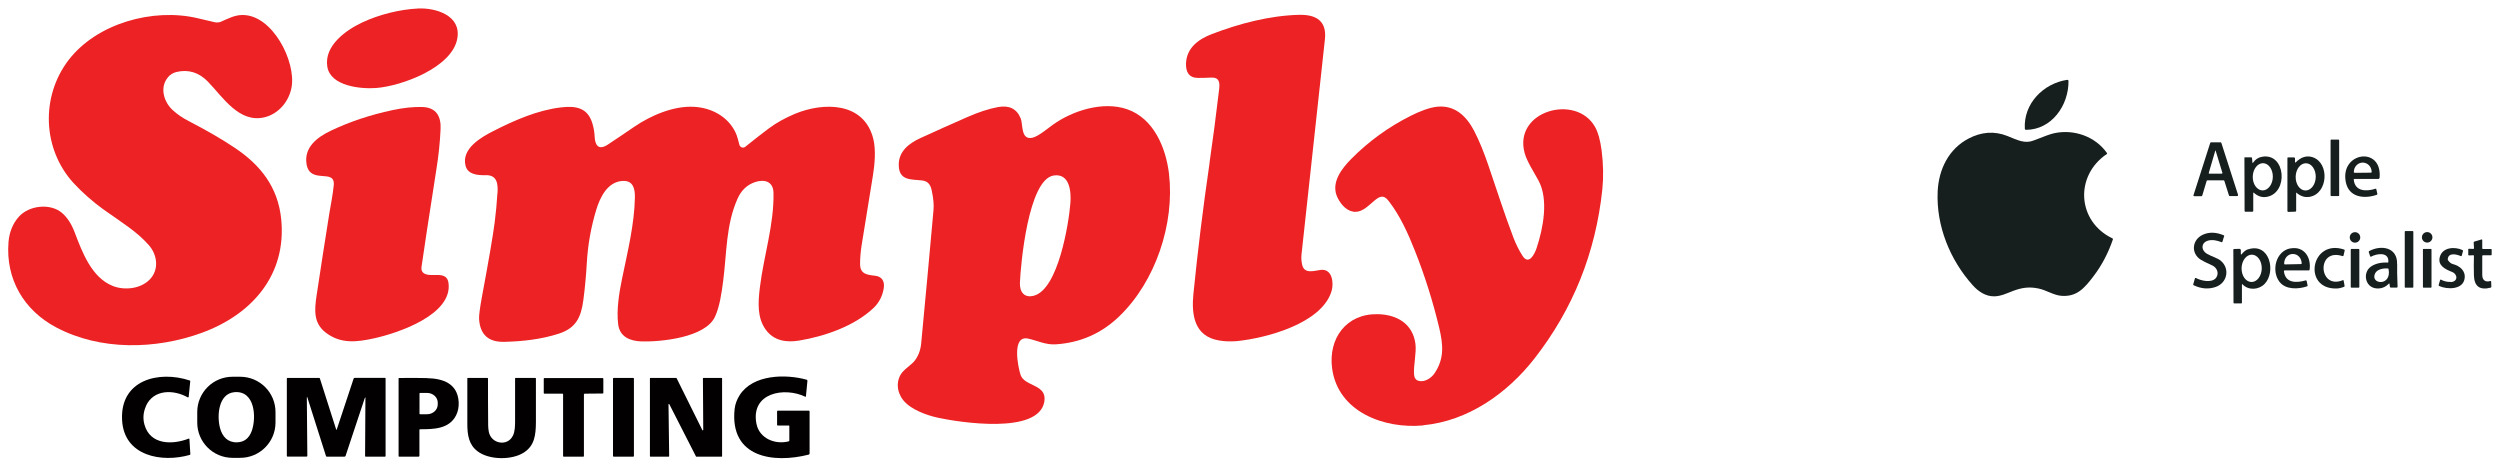 <?xml version="1.0" encoding="UTF-8"?><svg id="Layer_1" xmlns="http://www.w3.org/2000/svg" viewBox="0 0 300 56"><defs><style>.cls-1{fill:#020000;}.cls-1,.cls-2,.cls-3{stroke-width:0px;}.cls-2{fill:#161f1e;}.cls-3{fill:#ed2224;}</style></defs><path class="cls-3" d="m54.88,4.61c-.61,3.5-6.7,5.72-9.74,5.95-1.86.14-5.47-.22-5.86-2.54-.42-2.53,2.24-4.41,4.18-5.32,1.99-.94,4.47-1.57,6.71-1.68,2.11-.1,5.19.82,4.71,3.58h0Z"/><path class="cls-3" d="m20.12,9.32c-.96,1.18-.47,2.88.56,3.85.62.58,1.23.98,2.06,1.41,2.16,1.12,3.98,2.18,5.45,3.17,3.11,2.08,5.16,4.73,5.55,8.51.69,6.72-3.5,11.48-9.53,13.68-5.52,2.01-12.17,2.16-17.48-.66-3.87-2.05-6.07-5.8-5.71-10.23.1-1.19.5-2.2,1.22-3.02,1.22-1.39,3.8-1.68,5.2-.48.63.54,1.14,1.32,1.52,2.33.89,2.33,2.01,5.41,4.56,6.43,1.46.59,3.57.35,4.63-.98.94-1.17.67-2.81-.27-3.89-1.42-1.63-3.27-2.75-5.4-4.26-1.3-.92-2.66-2.13-3.67-3.23-3.72-4.09-3.93-10.34-.6-14.72C11.63,2.76,18.41.94,23.69,2.18c.7.16,1.39.33,2.09.49.2.05.53.02.68-.04.92-.4,1.7-.83,2.63-.83,3.62-.03,6.44,5.58,5.9,8.66-.3,1.7-1.55,3.21-3.27,3.62-3.03.71-4.97-2.42-6.77-4.28-1.08-1.12-2.35-1.5-3.78-1.16-.42.1-.78.33-1.06.68h0Z"/><path class="cls-3" d="m145.13,19.62c.4-2.73.79-5.72,1.17-8.94.09-.78.01-1.41-.93-1.37-.54.03-1.07.04-1.6.04-1.1,0-1.48-.71-1.45-1.73.07-1.87,1.48-2.91,3.1-3.53,3.28-1.26,6.97-2.23,10.49-2.31,2-.04,3.32.71,3.08,2.93-.93,8.61-1.87,17.22-2.81,25.83-.04.4-.02.81.08,1.24.26,1.14,1.43.71,2.21.61,1.42-.18,1.6,1.58,1.32,2.53-1.15,3.89-7.83,5.65-11.32,6.01-.74.07-1.49.05-2.22-.08-2.96-.51-3.29-3.1-3.04-5.6.51-5.09,1.15-10.3,1.93-15.64h0Z"/><path class="cls-3" d="m39.53,25.55c.13-.79.41-2.2.52-3.32.2-2.08-2.83-.05-3.26-2.51-.35-2.04,1.3-3.27,2.9-4.03,2.24-1.07,4.71-1.9,7.43-2.48,1.28-.27,2.46-.4,3.54-.37,1.67.04,2.29,1.11,2.21,2.67-.08,1.63-.23,3.12-.51,4.85-.93,5.94-1.52,9.83-1.78,11.68-.05.35.05.61.31.77.85.54,2.72-.42,2.93,1.15.51,3.83-6.14,6.03-8.93,6.64-2.13.47-4.01.67-5.78-.67-1.51-1.15-1.38-2.72-1.12-4.47.5-3.31,1.01-6.61,1.54-9.92h0Z"/><path class="cls-3" d="m59.7,23.21c.07-1.08,0-2.23-1.42-2.19-.95.02-2.15-.06-2.42-1.15-.5-2.03,1.87-3.4,3.33-4.14,2.58-1.31,5.29-2.5,8.11-2.84,1.81-.22,3.22.04,3.78,1.9.16.53.26,1.07.28,1.63.05,1.04.49,1.65,1.58.93,1.06-.7,2.11-1.41,3.16-2.13,2.04-1.39,4.77-2.55,7.22-2.4,2.06.12,4.02,1.16,4.93,3.05.22.45.35,1.01.48,1.51.08.31.46.44.71.23.99-.8,1.93-1.53,2.82-2.2.88-.66,1.92-1.24,3.13-1.75,3.44-1.43,8.31-1.45,9.41,3.02.32,1.29.17,3.06-.05,4.39-.45,2.78-.9,5.56-1.35,8.33-.12.76-.19,1.52-.19,2.29,0,1.2.84,1.29,1.81,1.4.82.09,1.16.67,1.03,1.49-.15.95-.56,1.74-1.23,2.38-2.28,2.16-5.81,3.39-8.93,3.91-1.54.25-3.02.03-3.99-1.3-1.05-1.43-.94-3.26-.71-5.11.46-3.76,1.71-7.53,1.63-11.33-.03-1.4-1.15-1.66-2.27-1.26-.92.33-1.59.97-2.03,1.94-1.42,3.17-1.3,6.55-1.74,9.92-.2,1.53-.42,3.05-.98,4.28-1.17,2.51-6.49,3.02-8.81,2.96-1.38-.04-2.63-.55-2.81-2.07-.21-1.75.11-3.71.47-5.47.66-3.2,1.48-6.51,1.54-9.74.02-1.02-.2-2.05-1.47-1.98-1.82.1-2.71,1.96-3.17,3.47-.63,2.08-1.01,4.21-1.13,6.38-.09,1.5-.22,2.99-.42,4.47-.27,2.05-.89,3.34-2.92,4-2.15.7-4.36.93-6.55.99-1.91.05-2.92-.86-3.04-2.75-.02-.4.09-1.26.33-2.58.83-4.43,1.34-7.43,1.54-8.98.15-1.16.26-2.33.33-3.5h0Z"/><path class="cls-3" d="m170.79,51.05c-4.63.44-10.25-1.58-10.94-6.87-.46-3.56,1.69-6.56,5.49-6.48,2.26.05,4.18,1.12,4.51,3.54.15,1.12-.26,2.66-.16,3.74.04.39.22.63.54.72.71.2,1.52-.32,1.91-.9,1.2-1.76,1.04-3.45.56-5.48-.75-3.14-1.71-6.2-2.9-9.2-.82-2.08-1.8-4.27-3.19-6.04-.6-.77-1.08-.51-1.72.03-.62.52-1.36,1.3-2.21,1.31-.99.01-1.72-.81-2.15-1.65-.91-1.77.44-3.51,1.63-4.71,2.1-2.12,4.5-3.85,7.18-5.19.97-.48,2.17-.98,3.18-1.07,2.09-.18,3.46,1.15,4.37,2.89.63,1.21,1.18,2.6,1.68,4.05,1.01,2.94,1.94,5.89,3.05,8.8.29.75.64,1.46,1.07,2.14.78,1.24,1.48-.25,1.7-.9.8-2.41,1.47-5.87.21-8.15-.57-1.04-1.36-2.25-1.64-3.25-1.4-5.08,6.19-7.19,8.45-3.14.36.64.62,1.57.78,2.79.21,1.64.24,3.2.09,4.69-.8,7.61-3.52,14.38-8.15,20.31-3.25,4.16-7.94,7.49-13.34,8h0Z"/><path class="cls-2" d="m242.98,15.46c-.18-3.02,2.21-5.44,5.08-5.88.09-.01.16.05.16.14.03,2.93-2.03,5.86-5.11,5.86-.07,0-.12-.05-.13-.12h0Z"/><path class="cls-2" d="m232.52,22.97c.13-2.66,1.32-5.09,3.7-6.34,1.52-.8,3.09-.94,4.67-.31,1.23.5,2.1.96,3.17.53,1.23-.49,2.03-.78,2.42-.86,2.38-.52,4.95.37,6.36,2.38.03.04.02.09-.02.11-3.88,2.61-3.58,8.09.68,10.13.05.02.06.06.05.11-.55,1.62-1.32,3.1-2.34,4.44-1.1,1.45-2.01,2.47-3.82,2.34-.96-.07-1.81-.68-2.77-.88-1.09-.23-1.98-.12-3.08.3-.72.27-1.42.63-2.24.64-1.02.01-1.9-.58-2.57-1.33-2.73-3.03-4.4-7.13-4.21-11.25h0Z"/><path class="cls-2" d="m280.7,23.46s-.03.07-.07.07h-.89s-.07-.03-.07-.07v-6.64s.03-.07.07-.07h.89s.07.03.07.07v6.64h0Z"/><path class="cls-2" d="m289.6,34.46s-.03.06-.06.06h-.91s-.06-.03-.06-.06v-6.67s.03-.06.06-.06h.91s.06.03.06.06v6.67h0Z"/><path class="cls-2" d="m283.23,28.49c0,.35-.28.63-.63.63s-.63-.28-.63-.63.28-.63.63-.63.63.28.63.63h0Z"/><path class="cls-2" d="m291.89,28.48c0,.35-.28.63-.63.63s-.63-.28-.63-.63.28-.63.63-.63.63.28.63.63h0Z"/><path class="cls-2" d="m265.86,33.42c.49-.53.22-1.29-.39-1.57-.72-.33-1.18-.55-1.37-.68-1.25-.79-1.04-2.45.28-3.02.75-.33,1.58-.29,2.48.09.04.02.06.05.04.09l-.21.68c-.02.06-.05.07-.11.05-.5-.2-1.08-.33-1.6-.19-.88.25-.88,1.16-.13,1.59.57.34,1.24.48,1.68.86,1.09.96.72,2.64-.64,3.11-.86.3-1.74.23-2.65-.2-.05-.02-.07-.06-.05-.12l.2-.7c.01-.05.07-.07.12-.05.63.34,1.85.6,2.38.03h0Z"/><path class="cls-2" d="m296.8,30.63l-.54.02s-.07-.03-.07-.07v-.66s.02-.07.07-.07l.52.02c.07,0,.11-.03.1-.11l-.04-.66c0-.05.03-.1.08-.11l.87-.26s.08.02.08.06v1.01c.01.06.04.08.09.08h.95c.06,0,.09.02.09.08v.59c0,.06-.03.08-.09.08h-.94c-.06,0-.09.02-.1.09,0,.52,0,1.28,0,2.26,0,.62.35.92.97.74.05-.01.1.02.1.07l.02.64s-.02.07-.06.08c-1.29.35-1.99-.12-2.03-1.46-.02-.78-.02-1.57,0-2.35,0-.05-.02-.07-.07-.07h0Z"/><path class="cls-2" d="m281.12,30.74c-3.19-1.07-2.93,4.09.02,2.88.05-.02.09,0,.1.06l.11.62c.01.06-.01.1-.07.12-.34.13-.64.2-.92.2-4.1.08-3.05-5.99.92-4.68.07.02.09.07.08.13l-.14.61s-.06.07-.1.06h0Z"/><path class="cls-2" d="m294.1,33.85c.87-.05.85-.94.14-1.22-.8-.31-1.75-.77-1.46-1.8.32-1.17,1.79-1.26,2.73-.82.04.02.06.06.05.11l-.15.57s-.06.07-.1.05c-.5-.23-1.52-.48-1.58.37,0,.05.01.09.04.13.17.24.35.39.55.44.86.23,1.58.8,1.43,1.76-.21,1.34-2.09,1.32-3.05.88-.05-.02-.07-.06-.06-.12l.17-.59c.02-.06.06-.08.11-.05.37.2.77.29,1.18.27h0Z"/><path class="cls-2" d="m283.12,34.45s-.03.07-.07.07h-.89s-.07-.03-.07-.07v-4.51s.03-.07.07-.07h.89s.07.03.07.07v4.51h0Z"/><path class="cls-2" d="m291.78,34.46s-.02.06-.06.06h-.91s-.06-.02-.06-.06v-4.53s.02-.06.06-.06h.91s.06.02.06.06v4.53h0Z"/><path class="cls-1" d="m17.51,48.75c-.32.72-.38,1.45-.18,2.19.68,2.48,3.39,2.45,5.32,1.69.04-.01.08.01.08.05l.11,1.81c0,.05-.02.09-.07.1-3.36.96-7.9.16-8.12-4.19-.25-4.82,4.41-5.97,8.12-4.74.04.01.06.04.06.09l-.19,1.89s-.06.07-.1.05c-1.71-.97-4.13-.99-5.04,1.05h0Z"/><path class="cls-1" d="m94.61,51.06h-1.29s-.07-.02-.07-.07v-1.63c0-.05.03-.08.08-.08h3.75s.07.03.07.07v5.08c0,.05-.04.1-.09.12-4.25,1.09-9.5.37-8.91-5.44.06-.59.27-1.16.62-1.71,1.6-2.48,5.51-2.53,8.01-1.84.08.02.11.07.11.15l-.18,1.86s-.04.06-.07.04c-2.51-1.21-6.58-.49-5.87,3.23.34,1.76,2.22,2.55,3.88,2.12.04-.01.07-.05.07-.09v-1.72c0-.07-.03-.1-.09-.1h0Z"/><path class="cls-1" d="m43.86,47.86c0-.22-.03-.23-.11-.02l-2.28,6.86c-.02.06-.07.1-.13.1h-2.13s-.08-.02-.09-.07l-2.25-7.08c-.02-.05-.03-.05-.04,0,0,.04-.01.08-.01.14.02,2.31.04,4.61.06,6.91,0,.06-.03.09-.09.09h-2.29c-.05,0-.08-.02-.08-.07v-9.3s.02-.07.07-.07h3.83s.05.02.06.05l1.95,6.11c.03.1.06.1.09,0l2.01-6.06c.02-.07.07-.11.15-.11h3.61c.05,0,.08.02.08.08v9.3c0,.05-.03.08-.08.08h-2.3c-.05,0-.08-.03-.08-.08l.04-6.86h0Z"/><path class="cls-1" d="m61.54,52.31c.27-.56.27-1.22.27-1.89,0-1.66,0-3.33,0-5,0-.05.02-.07.07-.07h2.36s.07.02.07.07c.01,1.74.01,3.49,0,5.23-.01,1.58-.17,2.83-1.44,3.65-1.44.94-4.19.91-5.57-.15-1.03-.79-1.22-1.92-1.22-3.28-.01-1.82-.01-3.63,0-5.45,0-.05.02-.07.07-.07h2.33c.05,0,.08.03.08.08,0,1.87,0,3.74.02,5.61,0,.27.03.53.08.79.29,1.44,2.23,1.77,2.87.48h0Z"/><path class="cls-1" d="m70.07,47.3v7.44s-.02.06-.06.06h-2.38s-.06-.03-.06-.06v-7.44s-.03-.06-.06-.06h-2.2s-.06-.04-.06-.07v-1.74s.03-.06.06-.06h7.03s.06.03.06.06v1.73s-.03.06-.06.06l-2.19.02s-.06.03-.06.06h0Z"/><path class="cls-1" d="m76.07,54.73s-.03.07-.07.07h-2.37s-.07-.03-.07-.07v-9.31s.03-.07.07-.07h2.37s.07.03.07.07v9.31h0Z"/><path class="cls-1" d="m84.39,51.61l-.04-6.21s.02-.05.05-.05h2.2s.05.02.05.05v9.35s-.02.05-.05.05h-3.04s-.04,0-.04-.02l-3.21-6.29s-.09-.03-.09.02l.08,6.24s-.02.05-.05.05h-2.21s-.05-.03-.05-.05v-9.35s.02-.05.04-.05h3.12s.03.01.04.03l3.1,6.25s.09.03.09-.02h0Z"/><path class="cls-2" d="m268.58,23.42l-2.02-6.28s-.05-.06-.08-.06h-1.17s-.07.03-.08.06l-2.01,6.28c-.02.06.02.12.08.12h.89s.07-.03.08-.07l.53-1.77s.05-.06.08-.06h1.96s.07.03.08.06l.56,1.77s.05.06.08.06h.91c.06,0,.1-.06.08-.11Zm-1.96-2.58h-1.47c-.09,0-.12-.04-.09-.12l.78-2.66s.02-.01.03,0l.82,2.69s-.02.09-.07.09Z"/><path class="cls-2" d="m281.49,21.82c.36,1.89,2.22,2.07,3.72,1.56.06-.02.09-.08.07-.13l-.12-.54c-.01-.06-.05-.08-.11-.06-1.08.35-2.46.34-2.6-1.09,0-.06.02-.09.08-.09h2.88c.07,0,.13-.06.14-.13.35-3.84-4.75-3.12-4.06.48Zm3.12-1.19s-.04.09-.09.09l-1.97.02s-.09-.04-.09-.08v-.02c0-.62.47-1.12,1.06-1.13h0c.59,0,1.07.49,1.08,1.1v.02Z"/><path class="cls-2" d="m271.46,18.81c-.46.08-.82.31-1.08.7-.06.08-.09.07-.09-.02l-.05-.54s-.03-.07-.08-.07h-.79s-.04,0-.04.03l.02,6.42s.03.08.08.08h.87s.09-.04.09-.09v-2.18s.03-.05.06-.02c.48.44,1.01.61,1.58.5,2.61-.48,2.26-5.3-.57-4.81Zm.04,4.04c-.67-.02-1.19-.76-1.17-1.66.02-.9.58-1.62,1.24-1.61.67.02,1.19.76,1.17,1.66-.02.9-.58,1.62-1.24,1.61Z"/><path class="cls-2" d="m277.54,18.87c-.72-.24-1.41-.04-2.06.62-.03.03-.08,0-.08-.03v-.48s-.05-.09-.09-.09h-.76s-.06.02-.06.06v6.4s.05.08.09.08l.85-.03c.07,0,.11-.04.11-.11v-2.15s0-.05.03-.02c.49.43,1.02.6,1.59.5,2.2-.38,2.42-4.05.37-4.75Zm-.89,3.99c-.67-.01-1.19-.76-1.17-1.66.02-.9.57-1.62,1.24-1.61.67.01,1.19.76,1.17,1.66-.02.9-.57,1.62-1.24,1.61Z"/><path class="cls-3" d="m140.28,20.86c-.37-3.14-1.84-6.67-5.05-7.76-2.87-.98-6.51.16-8.9,1.88-.63.45-1.73,1.39-2.45,1.55-1.41.3-1.1-1.6-1.4-2.33-.47-1.15-1.38-1.6-2.73-1.35-1.12.21-2.36.62-3.72,1.22-1.87.82-3.74,1.66-5.6,2.51-1.37.63-2.62,1.6-2.58,3.27.05,1.84,1.47,1.66,2.77,1.8.74.08,1.04.5,1.19,1.22.2.91.27,1.69.21,2.35-.48,5.34-.97,10.67-1.48,16.01-.08.81-.34,1.5-.8,2.08-.36.45-1.06.89-1.4,1.29-.87.99-.75,2.42.04,3.41.9,1.14,2.83,1.83,4.23,2.13,2.49.53,12.03,2.05,12.71-1.94.36-2.12-2.37-1.79-2.85-3.21-.28-.84-1.13-4.79.9-4.36,1.08.23,2.11.77,3.32.69,2.94-.19,5.47-1.3,7.59-3.33,4.39-4.2,6.7-11.16,6-17.13Zm-11.83,3.48c-.19,2.48-1.46,10.35-4.37,11.14-1.18.32-1.73-.46-1.69-1.54.08-2.1.99-12.41,4.05-12.88,1.93-.29,2.11,1.94,2.01,3.28Z"/><path class="cls-2" d="m274.86,29.8c-1.78.32-2.33,2.71-1.32,4.02.74.96,2.25.9,3.31.54.05-.02.07-.06.06-.11l-.11-.53c-.02-.07-.06-.09-.13-.07-1.11.32-2.44.34-2.6-1.11,0-.05.03-.09.08-.09h2.92s.07-.03.08-.07c.22-1.47-.64-2.87-2.29-2.57Zm1.35,1.82s-.03.07-.07.07l-1.97.04s-.07-.03-.07-.07v-.02c-.01-.63.43-1.15,1-1.16h.05c.57-.01,1.04.49,1.05,1.12v.02Z"/><path class="cls-2" d="m269.79,29.9c-.34.11-.56.34-.79.6-.07.07-.1.06-.1-.04v-.43c0-.1-.08-.18-.18-.17l-.64.02c-.06,0-.08.03-.08.09l.02,6.35c0,.06.03.09.09.09h.84c.06,0,.08-.03.08-.08v-2.2c0-.06.02-.07.06-.02.73.77,1.96.68,2.66-.04,1.4-1.43.63-4.99-1.98-4.15Zm.37,3.94c-.67-.02-1.19-.76-1.17-1.67.02-.9.58-1.63,1.25-1.61.67.02,1.19.76,1.17,1.67-.02.9-.58,1.63-1.25,1.61Z"/><path class="cls-2" d="m287.65,31.71c.08-2.06-1.93-2.35-3.35-1.58-.04.02-.06.08-.05.12l.17.51s.07.07.11.04c.7-.39,2.17-.6,2.07.64,0,.05-.03.08-.08.07-.83-.04-1.51.13-2.02.49-1.01.72-.7,2.49.67,2.61.58.05,1.07-.14,1.49-.57.05-.05.07-.04.08.03l.05.36s.05.08.1.08h.73c.06,0,.09-.04.09-.1-.05-1.28-.07-2.19-.05-2.72Zm-2.64,1.1c.25-.52,1.03-.64,1.54-.59.05,0,.07.03.08.07.39,2.13-2.25,1.84-1.62.52Z"/><path class="cls-1" d="m28.84,45.21h-.92c-2.34-.01-4.24,1.88-4.25,4.22v1.26c-.01,2.34,1.88,4.24,4.22,4.25h.92c2.34.01,4.24-1.88,4.25-4.22v-1.26c.01-2.34-1.88-4.24-4.22-4.25Zm1.38,6.48c-.33.91-.92,1.37-1.78,1.39-1.12.03-1.77-.7-2.04-1.72-.38-1.44-.21-4.12,1.73-4.3,2.5-.22,2.64,3.08,2.09,4.62Z"/><path class="cls-1" d="m51.26,45.37c-1.11-.02-2.23-.03-3.36-.01-.05,0-.07.02-.07.07v9.29c0,.05.02.08.07.08h2.34s.09-.04.09-.09v-3.12c0-.05.02-.08.08-.08,1.57,0,3.49-.01,4.32-1.67.24-.48.34-1.01.31-1.6-.13-2.23-1.89-2.82-3.78-2.86Zm1.27,3.16c0,.65-.57,1.18-1.29,1.18h-.84s-.06-.02-.06-.06v-2.43s.02-.06.06-.07h.84c.71,0,1.29.52,1.29,1.17v.21Z"/></svg>